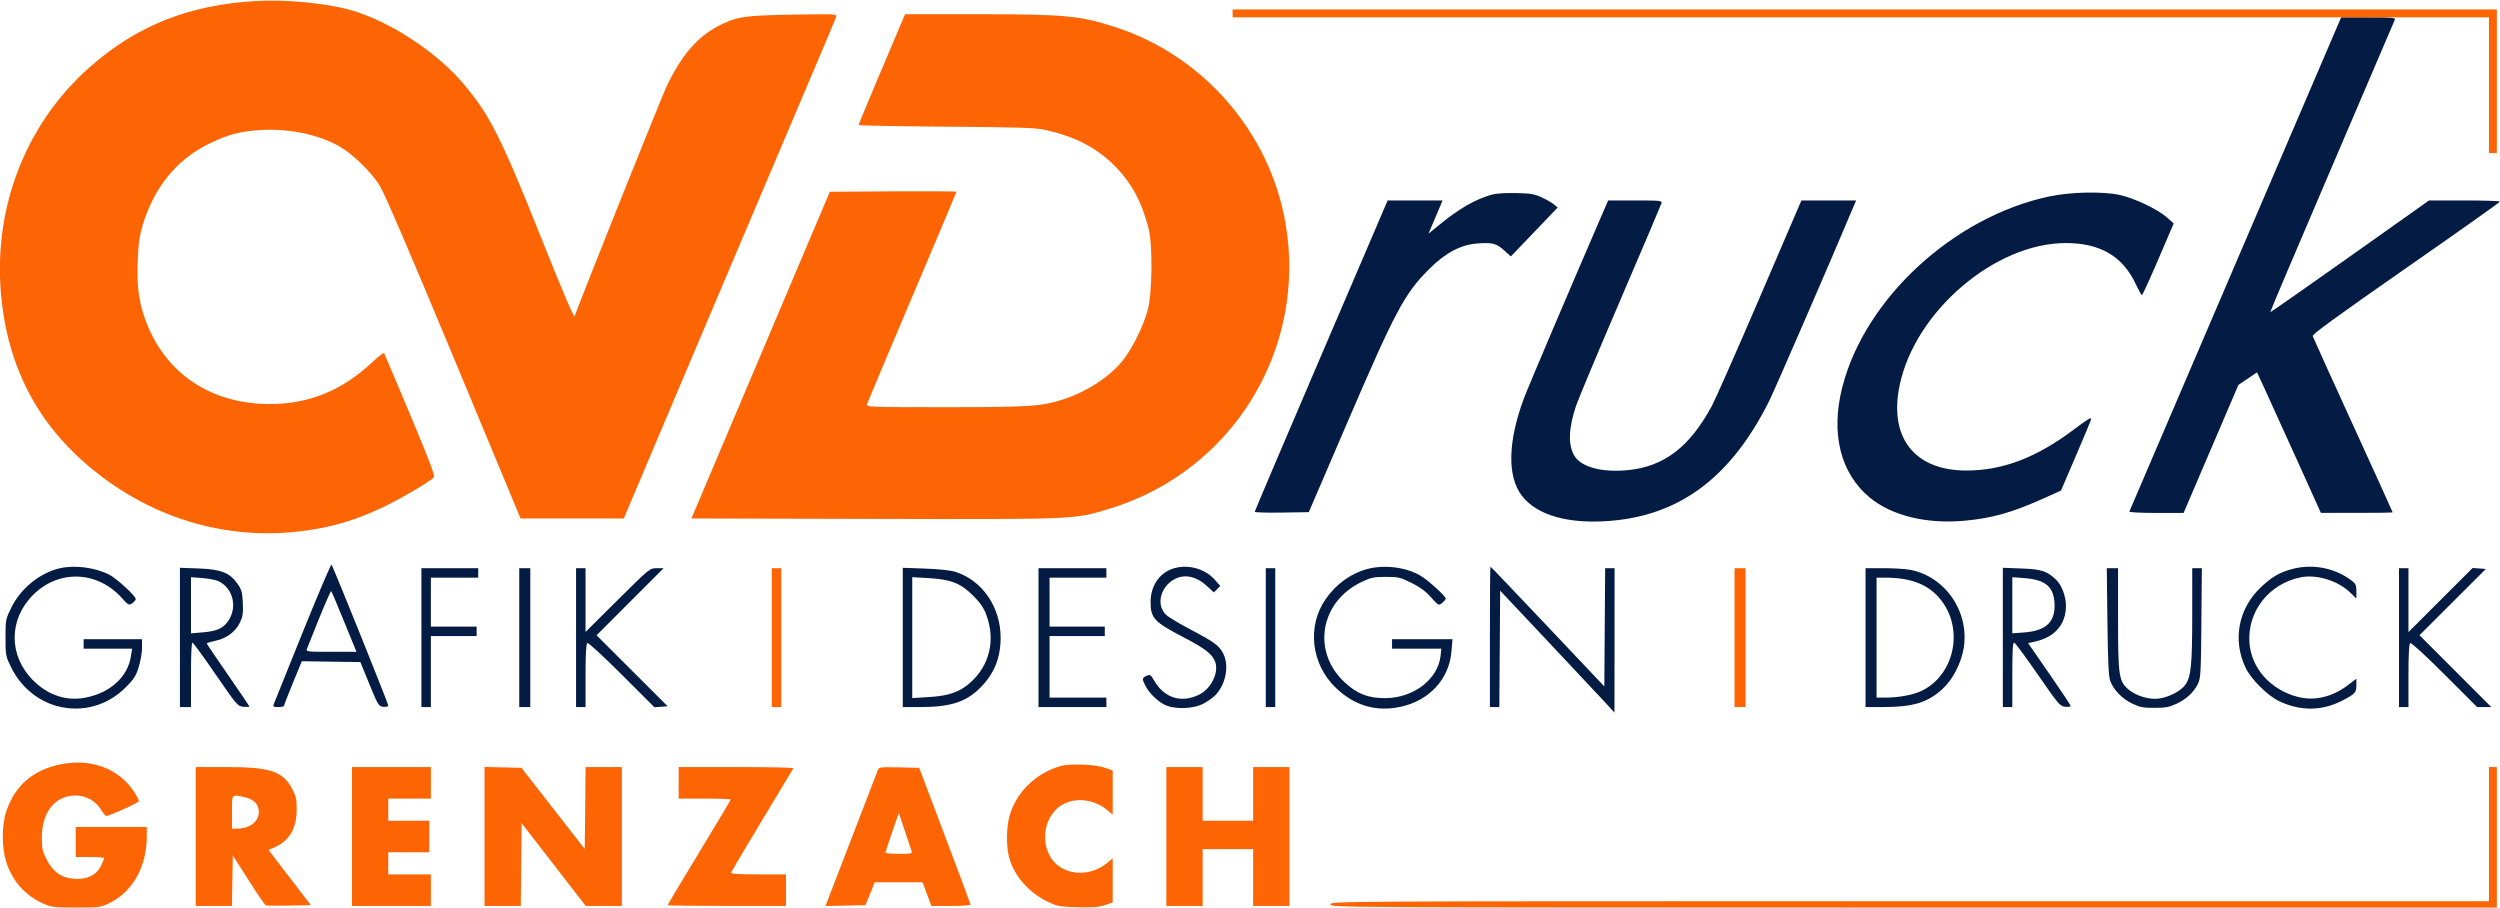 <svg xmlns="http://www.w3.org/2000/svg" width="1584" height="575" viewBox="0 0 1584 575" version="1.1"><path d="M 1416.426 167.105 C 1379.617 252.963, 1349.350 323.613, 1349.167 324.105 C 1348.979 324.610, 1356.391 325, 1366.175 325 L 1383.517 325 1400.885 284.451 L 1418.254 243.902 1424.150 239.898 L 1430.047 235.893 1434.823 246.197 C 1437.450 251.864, 1446.552 271.899, 1455.050 290.721 L 1470.500 324.941 1493.250 324.971 C 1505.763 324.987, 1516 324.828, 1516 324.618 C 1516 324.409, 1504.707 299.546, 1490.905 269.368 C 1477.102 239.191, 1465.597 213.797, 1465.337 212.937 C 1464.993 211.798, 1480.992 200.150, 1524.400 169.937 C 1557.144 147.147, 1583.950 128.162, 1583.968 127.750 C 1583.985 127.338, 1573.884 127, 1561.520 127 L 1539.039 127 1488.891 162.538 C 1461.309 182.083, 1438.608 197.942, 1438.445 197.778 C 1438.282 197.615, 1455.830 156.229, 1477.441 105.810 C 1499.051 55.390, 1517.004 13.432, 1517.335 12.569 C 1517.868 11.181, 1515.943 11, 1500.644 11 L 1483.352 11 1416.426 167.105 M 945 123.375 C 934.614 126.374, 924.567 132.151, 912.266 142.195 L 905.032 148.102 908.611 139.801 C 910.579 135.236, 912.586 130.488, 913.070 129.250 L 913.950 127 896.585 127 L 879.219 127 837.109 225.250 C 813.948 279.288, 794.998 323.848, 794.999 324.274 C 794.999 324.699, 802.708 324.924, 812.130 324.774 L 829.260 324.500 852.901 269.500 C 884.089 196.941, 889.818 186.158, 905.512 170.483 C 915.980 160.027, 925.754 154.908, 936.574 154.214 C 945.897 153.615, 948.144 154.232, 953.161 158.764 L 957.271 162.478 972.104 146.989 L 986.937 131.500 984.719 129.604 C 983.498 128.562, 980.025 126.549, 977 125.132 C 972.288 122.924, 969.925 122.521, 960.500 122.316 C 953.733 122.168, 947.768 122.576, 945 123.375 M 1298.500 124.459 C 1237.985 137.270, 1181.842 188.876, 1167.362 245 C 1159.768 274.433, 1166.029 299.838, 1184.672 315.244 C 1198.647 326.792, 1220.831 332.185, 1245 329.909 C 1262.349 328.275, 1275.093 324.670, 1294.675 315.857 L 1305.849 310.828 1315.425 288.496 C 1320.691 276.214, 1325 265.903, 1325 265.582 C 1325 264.196, 1322.932 265.439, 1313.642 272.409 C 1290.199 289.997, 1268.899 298.094, 1246 298.123 C 1213.100 298.164, 1196.738 277.390, 1203.581 244.263 C 1213.255 197.428, 1263.935 154, 1308.918 154 C 1330.727 154, 1344.948 162.363, 1353.270 180.082 C 1355.046 183.865, 1356.787 186.969, 1357.138 186.980 C 1357.488 186.991, 1362.159 176.776, 1367.518 164.279 L 1377.260 141.558 1372.901 137.690 C 1367.221 132.650, 1352.403 125.588, 1343.303 123.584 C 1332.309 121.164, 1312.210 121.557, 1298.500 124.459 M 1017.088 131.250 C 995.851 180.272, 968.416 244.768, 965.610 252.267 C 955.354 279.672, 954.869 301.846, 964.259 314.096 C 973.883 326.653, 994.166 332.303, 1021.165 329.948 C 1065.085 326.116, 1097.034 301.855, 1120.870 254.235 C 1124.515 246.952, 1159.817 165.585, 1174.661 130.250 L 1176.027 127 1158.699 127 L 1141.372 127 1115.060 188.250 C 1100.588 221.938, 1086.935 252.875, 1084.720 257 C 1070.694 283.120, 1054.500 295.559, 1031.500 297.879 C 1015.102 299.533, 1001.765 295.950, 997.510 288.748 C 993.443 281.862, 993.798 271.417, 998.586 257.144 C 999.996 252.940, 1012.644 222.725, 1026.692 190 C 1040.740 157.275, 1052.459 129.713, 1052.734 128.750 C 1053.196 127.132, 1051.940 127, 1036.081 127 L 1018.929 127 1017.088 131.250 M 191.725 400.755 C 181.997 424.815, 173.756 445.288, 173.412 446.250 C 172.890 447.709, 173.386 448, 176.393 448 C 178.377 448, 180 447.604, 180 447.120 C 180 446.636, 182.530 440.101, 185.622 432.598 L 191.245 418.957 209.787 419.228 L 228.329 419.500 234.064 433.500 C 239.584 446.973, 239.917 447.512, 242.900 447.813 C 244.703 447.996, 246 447.659, 246 447.010 C 246 445.722, 211.026 358.877, 210.055 357.755 C 209.701 357.346, 201.452 376.696, 191.725 400.755 M 37.698 360.096 C 25.214 363.033, 13.189 372.793, 7.253 384.803 C 3.568 392.259, 3.500 392.605, 3.500 404 C 3.500 415.375, 3.573 415.752, 7.218 423.127 C 13.162 435.154, 24.062 444.219, 36.460 447.448 C 52.137 451.530, 67.969 447.156, 79.650 435.514 C 84.850 430.331, 86.125 428.334, 87.900 422.587 C 89.055 418.848, 90 413.362, 90 410.395 L 90 405 71.500 405 L 53 405 53 408 L 53 411 68.351 411 L 83.701 411 82.929 415.887 C 80.841 429.095, 69.606 439.180, 53.720 442.108 C 41.828 444.299, 30.327 440.415, 20.956 431.044 C 5.396 415.485, 5.395 392.510, 20.952 376.952 C 37.196 360.709, 61.649 361.581, 77.276 378.962 C 81.324 383.464, 81.664 383.635, 83.774 382.234 C 84.998 381.421, 86 380.207, 86 379.537 C 86 377.625, 73.921 366.511, 69.260 364.133 C 60.197 359.509, 47.236 357.851, 37.698 360.096 M 742.637 360.465 C 734.311 363.433, 729.059 371.469, 729.022 381.300 C 728.983 391.609, 731.266 394.090, 749.500 403.554 C 763.649 410.897, 768.382 414.599, 770.037 419.613 C 772.254 426.330, 767.393 436.228, 760.034 439.983 C 748.823 445.702, 737.852 442.429, 731.415 431.446 C 729.062 427.429, 728.686 427.186, 726.435 428.212 C 723.561 429.521, 723.486 430.078, 725.612 434.300 C 727.892 438.826, 732.823 443.812, 737.500 446.320 C 743.643 449.615, 755.770 449.374, 762.500 445.824 C 765.250 444.373, 768.711 441.907, 770.191 440.343 C 776.757 433.406, 778.907 421.658, 775.009 414.018 C 772.470 409.040, 769.373 406.785, 753.880 398.630 C 746.939 394.976, 740.087 390.814, 738.654 389.381 C 731.077 381.804, 737.038 367.584, 748.708 365.395 C 753.784 364.443, 759.575 366.567, 764.647 371.242 L 769.099 375.346 771.137 373.307 L 773.175 371.269 769.845 367.476 C 763.310 360.033, 752.014 357.122, 742.637 360.465 M 866.251 360.545 C 855.803 363.358, 846.417 370.179, 839.837 379.739 C 827.987 396.956, 830.773 420.822, 846.383 435.812 C 858.122 447.084, 871.836 451.137, 887.201 447.875 C 905.594 443.969, 918.185 430.340, 919.648 412.750 L 920.293 405 901.147 405 L 882 405 882 408 L 882 411 897.630 411 L 913.260 411 912.749 415.530 C 911.061 430.512, 895.509 442.341, 877.500 442.341 C 866.785 442.341, 859.871 439.626, 851.983 432.324 C 830.964 412.864, 836.389 381.156, 862.877 368.649 C 868.676 365.911, 870.564 365.520, 878.052 365.511 C 885.940 365.501, 887.197 365.793, 894.246 369.277 C 899.653 371.949, 903.294 374.630, 906.694 378.442 C 911.474 383.800, 911.512 383.820, 913.750 382.005 C 914.987 381.001, 916 379.758, 916 379.242 C 916 377.687, 904.816 367.544, 900 364.732 C 890.729 359.318, 877.092 357.626, 866.251 360.545 M 944 403.500 L 944 448 946.988 448 L 949.976 448 950.238 411.120 L 950.500 374.240 981 406.623 C 997.775 424.433, 1014.073 441.817, 1017.217 445.253 L 1022.933 451.500 1022.967 405.750 L 1023 360 1020.012 360 L 1017.024 360 1016.762 397.462 L 1016.500 434.923 980.595 396.962 C 960.847 376.083, 944.534 359, 944.345 359 C 944.155 359, 944 379.025, 944 403.500 M 1452.251 360.545 C 1444.222 362.707, 1439.137 365.702, 1432.225 372.340 C 1418.175 385.831, 1414.501 405.424, 1422.737 422.946 C 1426.178 430.266, 1436.762 440.835, 1444.112 444.290 C 1457.856 450.751, 1471.422 450.544, 1484.500 443.675 C 1492.246 439.606, 1493 438.761, 1493 434.155 L 1493 430.031 1487.750 434.023 C 1477.761 441.620, 1466.548 444.281, 1455.957 441.568 C 1438.647 437.133, 1426.408 423.431, 1425.245 407.184 C 1423.832 387.433, 1437.646 369.816, 1457.705 365.787 C 1467.891 363.742, 1481.415 367.937, 1489.250 375.573 L 1493 379.228 1493 374.665 C 1493 370.682, 1492.586 369.792, 1489.750 367.669 C 1479.178 359.755, 1465.110 357.082, 1452.251 360.545 M 114 403.877 L 114 448 117.500 448 L 121 448 121 427.417 C 121 414.050, 121.353 406.951, 122.007 407.169 C 122.560 407.353, 129.204 416.503, 136.770 427.502 C 150.192 447.012, 150.619 447.508, 154.264 447.810 C 156.319 447.981, 158 447.900, 158 447.631 C 158 447.362, 151.925 438.377, 144.500 427.664 C 137.075 416.952, 131 407.952, 131 407.664 C 131 407.377, 133.442 406.635, 136.427 406.015 C 143.479 404.551, 149.162 400.362, 151.972 394.558 C 153.843 390.693, 154.150 388.646, 153.851 382.049 C 153.540 375.215, 153.091 373.591, 150.487 369.885 C 145.544 362.853, 140.041 360.682, 125.874 360.177 L 114 359.753 114 403.877 M 267 404 L 267 448 270 448 L 273 448 273 425.500 L 273 403 287.500 403 L 302 403 302 400 L 302 397 287.500 397 L 273 397 273 381.500 L 273 366 288 366 L 303 366 303 363 L 303 360 285 360 L 267 360 267 404 M 329 404 L 329 448 332.500 448 L 336 448 336 404 L 336 360 332.500 360 L 329 360 329 404 M 365 404 L 365 448 368 448 L 371 448 371 428.059 C 371 414.499, 371.356 407.898, 372.113 407.430 C 372.763 407.028, 381.821 415.331, 393.937 427.437 L 414.650 448.132 418.844 447.816 L 423.038 447.500 400.519 425.008 L 378 402.517 399.241 381.258 L 420.483 360 416.092 360 C 411.721 360, 411.610 360.091, 391.351 380.197 L 371 400.393 371 380.197 L 371 360 368 360 L 365 360 365 404 M 572 403.874 L 572 448 582.816 448 C 601.580 448, 611.488 444.981, 620.238 436.597 C 629.632 427.595, 634 417.255, 634 404.016 C 634 384.627, 622.420 367.764, 605.370 362.322 C 602.374 361.366, 595.016 360.572, 586.250 360.258 L 572 359.748 572 403.874 M 658 404 L 658 448 679.500 448 L 701 448 701 445 L 701 442 683 442 L 665 442 665 422.500 L 665 403 682.500 403 L 700 403 700 400 L 700 397 682.500 397 L 665 397 665 381.500 L 665 366 683 366 L 701 366 701 363 L 701 360 679.500 360 L 658 360 658 404 M 802 404 L 802 448 805 448 L 808 448 808 404 L 808 360 805 360 L 802 360 802 404 M 1182 404 L 1182 448 1192.750 447.994 C 1212.083 447.984, 1221.116 445.268, 1230.734 436.574 C 1237.157 430.768, 1242.589 420.334, 1244.177 410.751 C 1247.997 387.699, 1232.591 365.200, 1210.114 361.005 C 1207.151 360.452, 1199.613 360, 1193.364 360 L 1182 360 1182 404 M 1269 403.877 L 1269 448 1272 448 L 1275 448 1275 427.417 C 1275 411.404, 1275.278 406.922, 1276.250 407.233 C 1276.938 407.452, 1283.699 416.602, 1291.276 427.566 C 1304.344 446.476, 1305.231 447.516, 1308.526 447.810 C 1310.437 447.981, 1311.999 447.756, 1311.999 447.310 C 1311.998 446.865, 1305.931 437.725, 1298.516 427 L 1285.035 407.500 1289.768 406.409 C 1302.051 403.579, 1308.976 395.482, 1308.994 383.932 C 1309.004 377.896, 1306.300 370.678, 1302.777 367.335 C 1296.889 361.746, 1293.589 360.676, 1280.750 360.194 L 1269 359.753 1269 403.877 M 1335.255 393.750 C 1335.549 418.682, 1336.005 428.486, 1337.002 431.275 C 1339.031 436.952, 1344.377 442.547, 1350.776 445.689 C 1355.687 448.101, 1357.707 448.500, 1365 448.500 C 1372.052 448.500, 1374.438 448.060, 1379.006 445.917 C 1385.388 442.923, 1389.918 438.727, 1392.603 433.320 C 1394.337 429.829, 1394.526 426.508, 1394.798 394.750 L 1395.096 360 1392.048 360 L 1389 360 1388.994 389.250 C 1388.988 420.966, 1388.274 428.487, 1384.779 433.673 C 1382.096 437.653, 1374.413 441.719, 1367.902 442.605 C 1361.874 443.425, 1353.622 440.998, 1348.773 436.980 C 1342.495 431.778, 1342 428.480, 1342 391.818 L 1342 360 1338.429 360 L 1334.858 360 1335.255 393.750 M 1520 404 L 1520 448 1523 448 L 1526 448 1526 428.059 C 1526 414.499, 1526.356 407.898, 1527.113 407.430 C 1527.763 407.028, 1536.794 415.304, 1548.871 427.371 L 1569.517 448 1574.001 448 L 1578.484 448 1555.741 425.242 L 1532.999 402.483 1554.019 381.492 L 1575.040 360.500 1570.845 360.184 L 1566.650 359.868 1546.325 380.175 L 1526 400.482 1526 380.241 L 1526 360 1523 360 L 1520 360 1520 404 M 121 383.502 L 121 401.293 128.530 400.657 C 136.836 399.955, 140.788 398.356, 143.855 394.457 C 150.671 385.791, 148.228 373.272, 138.764 368.378 C 137.116 367.526, 132.444 366.577, 128.383 366.270 L 121 365.711 121 383.502 M 578 404.001 L 578 442.304 588.425 441.666 C 601.265 440.880, 608.138 438.480, 614.866 432.431 C 627.162 421.376, 630.866 405.420, 624.864 389.359 C 623.266 385.083, 621.030 381.855, 616.588 377.412 C 608.699 369.524, 602.500 367.086, 588.279 366.281 L 578 365.699 578 404.001 M 1189 404 L 1189 442 1194.750 441.992 C 1203.519 441.981, 1212.690 440.191, 1218.146 437.426 C 1237.552 427.592, 1243.954 400.880, 1231.355 382.304 C 1223.801 371.166, 1212.265 366.031, 1194.750 366.008 L 1189 366 1189 404 M 1275 383.500 L 1275 401.289 1282.547 400.718 C 1296.462 399.666, 1302.377 393.978, 1301.744 382.261 C 1301.170 371.645, 1295.935 367.295, 1282.513 366.280 L 1275 365.711 1275 383.500 M 202.216 391.778 C 198.272 401.525, 194.761 410.288, 194.415 411.250 C 193.833 412.870, 194.977 413, 209.824 413 L 225.861 413 218.106 394.009 C 213.841 383.564, 210.134 374.801, 209.870 374.536 C 209.605 374.272, 206.161 382.030, 202.216 391.778" stroke="none" fill="#041b44" fill-rule="evenodd"/><path d="M 162.500 0.634 C 120.031 2.986, 86.776 16.153, 57.020 42.398 C 14.439 79.956, -6.121 136.201, 1.495 194.300 C 7.384 239.227, 28.123 274.650, 64.620 302.122 C 106.217 333.433, 156.686 344.682, 206.943 333.844 C 219.398 331.158, 231.048 327.016, 244.500 320.491 C 254.755 315.517, 271.861 305.409, 274.783 302.598 C 275.820 301.600, 272.986 294.014, 260.003 263.037 C 251.168 241.958, 243.690 224.308, 243.385 223.814 C 243.080 223.321, 239.752 225.822, 235.990 229.371 C 216.865 247.412, 195.871 256, 170.892 256 C 133.128 256, 103.949 236.055, 91.883 201.994 C 87.882 190.699, 86.667 181.072, 87.253 165.297 C 87.659 154.359, 88.309 149.677, 90.391 142.703 C 97.527 118.809, 111.933 101.087, 132.313 91.133 C 144.890 84.990, 152.358 83.069, 166.500 82.336 C 184.155 81.422, 202.889 85.545, 215.774 93.179 C 224.006 98.057, 235.396 109.259, 240.579 117.575 C 243.560 122.357, 259.658 159.811, 287.474 226.678 L 329.830 328.500 362.534 328.500 L 395.238 328.500 442.625 216.500 C 468.688 154.900, 498.847 83.800, 509.646 58.500 C 520.445 33.200, 529.508 11.665, 529.785 10.645 C 530.269 8.861, 529.204 8.808, 502.394 9.273 C 471.097 9.816, 466.481 10.536, 454.724 16.714 C 441.622 23.599, 431.834 35.056, 422.497 54.435 C 419.346 60.974, 371.502 180.461, 364.093 200.294 C 363.643 201.499, 356.893 185.724, 343.552 152.294 C 317.785 87.723, 310.669 73.492, 294.343 53.877 C 277.263 33.355, 247.274 13.568, 222.500 6.473 C 207.118 2.068, 181.547 -0.420, 162.500 0.634 M 781 8.500 L 781 11 1179 11 L 1577 11 1577 54 L 1577 97 1579.500 97 L 1582 97 1582 51.500 L 1582 6 1181.500 6 L 781 6 781 8.500 M 558.725 43.771 C 550.626 62.896, 544 78.837, 544 79.198 C 544 79.558, 569.087 80.041, 599.750 80.272 C 647.978 80.635, 656.496 80.924, 662.880 82.414 C 681.783 86.826, 694.750 93.580, 706.082 104.916 C 716.799 115.636, 723.474 127.895, 727.716 144.647 C 730.424 155.338, 730.113 185.683, 727.185 196.500 C 724.458 206.576, 717.458 220.774, 711.537 228.242 C 703.367 238.545, 688.893 248.068, 674 252.939 C 660.073 257.493, 652.696 257.992, 599.133 257.996 C 551.638 258, 548.796 257.900, 549.273 256.250 C 549.552 255.287, 562.429 224.691, 577.890 188.258 C 593.350 151.825, 606 121.782, 606 121.497 C 606 121.211, 587.952 121.095, 565.893 121.239 L 525.786 121.500 481.937 225 L 438.088 328.500 553.794 328.773 C 682.573 329.077, 680.432 329.168, 702.761 322.400 C 780.797 298.746, 828.481 221.317, 814.435 141.066 C 804.446 83.994, 762.885 35.853, 707.812 17.561 C 684.916 9.957, 675.048 9, 619.501 9 L 573.450 9 558.725 43.771 M 489 404 L 489 448 492 448 L 495 448 495 404 L 495 360 492 360 L 489 360 489 404 M 1099 404 L 1099 448 1102.500 448 L 1106 448 1106 404 L 1106 360 1102.500 360 L 1099 360 1099 404 M 37.481 484.470 C 20.542 488.158, 9.393 497.990, 4.001 513.997 C 1.070 522.699, 1.026 536.869, 3.902 546 C 7.733 558.159, 15.947 567.433, 27.355 572.478 C 32.641 574.816, 34.175 575, 48.369 575 C 63.438 575, 63.777 574.952, 69.787 571.949 C 84.269 564.712, 93 548.865, 93 529.816 L 93 524 70.500 524 L 48 524 48 533.500 L 48 543 57 543 C 61.950 543, 66 543.308, 66 543.684 C 66 544.061, 65.073 546.284, 63.940 548.624 C 61.070 554.553, 55.158 557.396, 46.939 556.802 C 38.882 556.219, 33.580 552.486, 29.513 544.532 C 26.892 539.407, 26.502 537.592, 26.515 530.571 C 26.531 521.900, 28.845 514.940, 33.299 510.165 C 41.788 501.065, 57.203 502.280, 63.699 512.563 C 65.240 515.001, 66.829 516.997, 67.231 516.998 C 69.390 517.003, 88 508.544, 88 507.558 C 88 506.916, 86.707 504.391, 85.127 501.946 C 75.315 486.764, 57.296 480.155, 37.481 484.470 M 672 485.370 C 656.421 489.929, 644.481 501.353, 639.895 516.091 C 637.533 523.680, 637.392 536.557, 639.588 544.068 C 642.890 555.361, 652.191 565.776, 664 571.403 C 669.981 574.253, 671.478 574.526, 682.747 574.831 C 692.183 575.087, 696.141 574.782, 699.997 573.501 L 705 571.839 705 557.831 L 705 543.822 701.750 546.566 C 689.589 556.831, 671.368 554.482, 664.905 541.814 C 658.805 529.856, 663.325 514.358, 674.437 509.134 C 683.064 505.079, 693.867 506.780, 701.750 513.434 L 705 516.178 705 502.183 L 705 488.188 700.250 486.496 C 693.996 484.268, 677.952 483.629, 672 485.370 M 124 530 L 124 574 135.475 574 L 146.950 574 147.225 557.994 L 147.500 541.988 157.414 557.588 C 162.867 566.169, 167.838 573.384, 168.462 573.624 C 169.086 573.863, 175.751 573.933, 183.274 573.780 L 196.952 573.500 183.531 556 L 170.109 538.500 173.305 537.159 C 183.207 533.004, 187.975 525.116, 187.990 512.864 C 187.998 506.456, 187.558 504.388, 185.250 500.002 C 179.288 488.670, 171.285 486, 143.290 486 L 124 486 124 530 M 223 530 L 223 574 248 574 L 273 574 273 564 L 273 554 259.500 554 L 246 554 246 547 L 246 540 259 540 L 272 540 272 530 L 272 520 259 520 L 246 520 246 513 L 246 506 259.500 506 L 273 506 273 496 L 273 486 248 486 L 223 486 223 530 M 307 529.968 L 307 574 318.483 574 L 329.967 574 330.233 547.773 L 330.500 521.547 350.806 547.773 L 371.113 574 382.556 574 L 394 574 394 530 L 394 486 382.517 486 L 371.033 486 370.767 511.962 L 370.500 537.925 350.454 512.212 L 330.409 486.500 318.704 486.218 L 307 485.937 307 529.968 M 430 496 L 430 506 446.500 506 C 455.575 506, 463 506.255, 463 506.567 C 463 506.879, 454 521.957, 443 540.074 C 432 558.191, 423 573.236, 423 573.507 C 423 573.778, 439.875 574, 460.500 574 L 498 574 498 564 L 498 554 480.393 554 C 466.347 554, 462.887 553.737, 463.285 552.699 C 463.560 551.983, 472.447 537.020, 483.033 519.449 C 493.620 501.877, 502.470 487.163, 502.700 486.750 C 502.930 486.337, 486.666 486, 466.559 486 L 430 486 430 496 M 556.083 488.220 C 553.683 494.364, 527.519 562.308, 525.446 567.780 L 523.067 574.059 535.719 573.780 L 548.371 573.500 551.302 566.250 L 554.233 559 569.390 559 L 584.548 559 587.337 566.500 L 590.126 574 602.563 574 C 609.403 574, 614.983 573.663, 614.962 573.250 C 614.941 572.837, 607.608 553.150, 598.667 529.500 L 582.410 486.500 569.692 486.220 C 557.259 485.946, 556.953 485.991, 556.083 488.220 M 739 530 L 739 574 750.500 574 L 762 574 762 556 L 762 538 778 538 L 794 538 794 556 L 794 574 805.500 574 L 817 574 817 530 L 817 486 805.500 486 L 794 486 794 503 L 794 520 778 520 L 762 520 762 503 L 762 486 750.500 486 L 739 486 739 530 M 1577 528.500 L 1577 571 1210 571 C 843.667 571, 843 571.004, 843 573 C 843 574.996, 843.667 575, 1212.500 575 L 1582 575 1582 530.500 L 1582 486 1579.500 486 L 1577 486 1577 528.500 M 147 514.500 L 147 525 150.532 525 C 158.239 525, 164 520.471, 164 514.412 C 164 509.627, 160.808 506.339, 154.942 505.081 C 146.548 503.281, 147 502.745, 147 514.500 M 565.250 527.323 C 562.913 534.050, 561 539.880, 561 540.277 C 561 540.675, 564.855 541, 569.567 541 C 577.272 541, 578.079 540.824, 577.579 539.250 C 577.273 538.288, 575.330 532.458, 573.262 526.296 L 569.500 515.092 565.250 527.323" stroke="none" fill="#fc6404" fill-rule="evenodd"/></svg>